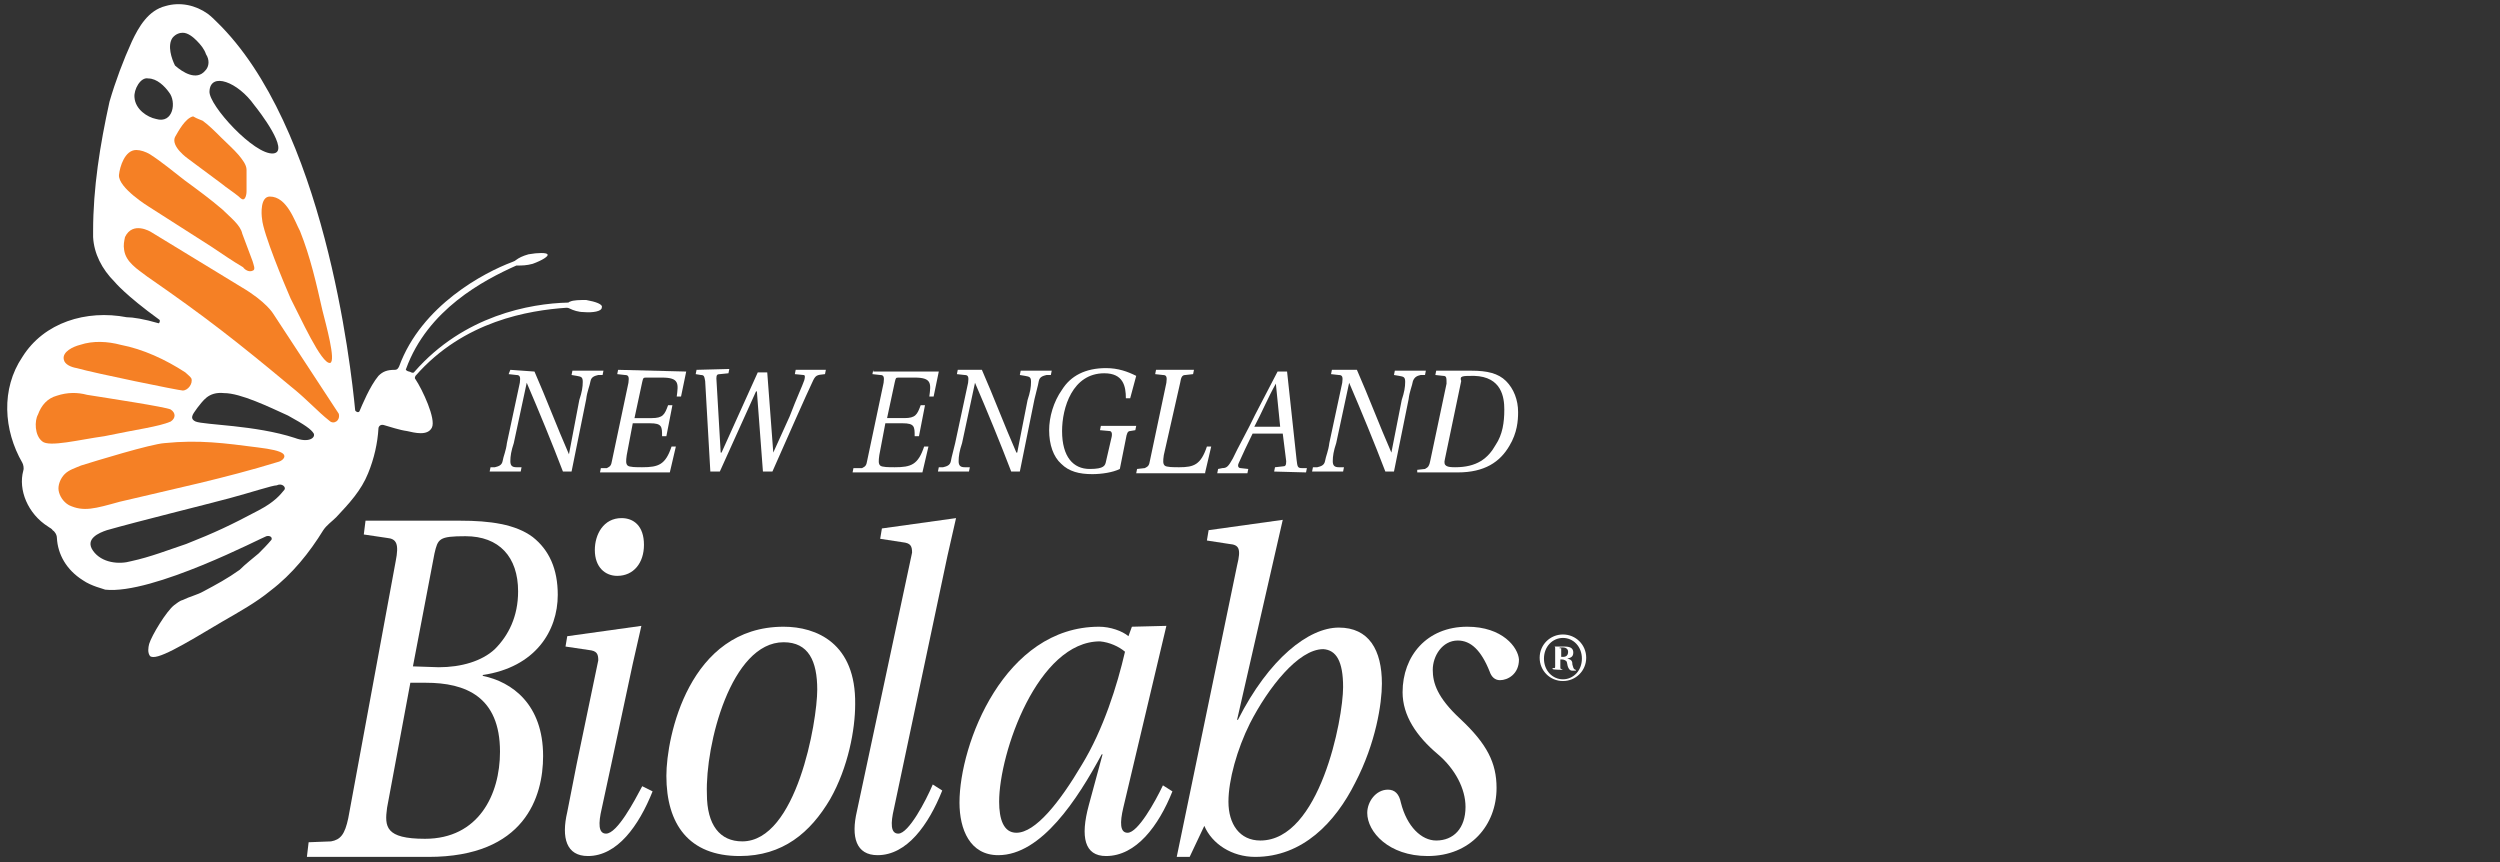 <?xml version="1.0" encoding="utf-8"?>
<!-- Generator: Adobe Illustrator 28.0.0, SVG Export Plug-In . SVG Version: 6.00 Build 0)  -->
<svg version="1.1" id="Layer_1" xmlns="http://www.w3.org/2000/svg" xmlns:xlink="http://www.w3.org/1999/xlink" x="0px" y="0px"
	 viewBox="0 0 290 100" style="enable-background:new 0 0 290 100;" xml:space="preserve">
<rect x="0" y="0" width="290" height="100" fill="#333333" stroke="none"/>
<style type="text/css">
	.st0{fill-rule:evenodd;clip-rule:evenodd;fill:#FFFFFF;}
	.st1{fill:#FFFFFF;}
	.st2{fill:#F58025;}
</style>
<g>
	<g>
		<path class="st0" d="M72.1,60.1C70,60.1,69,62,69,63.8c0,2,1.2,3,2.6,3c1.9,0,3.1-1.5,3.1-3.6C74.7,61,73.5,60.1,72.1,60.1
			L72.1,60.1z"/>
		<g>
			<path class="st1" d="M59.2,42.9L59,43.4l0.9,0.1c0.4,0,0.5,0.2,0.4,0.9l-1.5,7c-0.1,0.9-0.4,1.5-0.5,2.1
				c-0.1,0.5-0.5,0.6-0.9,0.7h-0.5l-0.1,0.5h3.6l0.1-0.5h-0.6c-0.5,0-0.7-0.2-0.7-0.7c0-0.6,0.1-1.2,0.4-2.1l1.5-7l0,0
				c1.5,3.5,2.9,6.9,4.2,10.3h1l1.7-8.4c0.1-0.9,0.4-1.5,0.5-2.1c0.1-0.5,0.5-0.6,0.9-0.7h0.5L70,43h-3.6l-0.1,0.5l0.6,0.1
				c0.5,0.1,0.7,0.1,0.7,0.7c0,0.6-0.1,1.2-0.4,2.1L66,52.7l0,0c-1.4-3.2-2.6-6.4-4-9.6L59.2,42.9L59.2,42.9z"/>
			<path class="st1" d="M71.7,42.9l-0.1,0.5l0.9,0.1c0.4,0,0.5,0.2,0.4,0.9l-1.9,9c-0.1,0.6-0.2,0.7-0.6,0.9h-0.7l-0.1,0.5h8.1
				l0.7-3h-0.5c-0.7,2.1-1.5,2.4-3.4,2.4c-0.7,0-1.5,0-1.7-0.2s-0.2-0.5-0.1-1.2l0.7-3.7h2c1.4,0,1.4,0.4,1.4,1.5h0.5L78,47h-0.5
				c-0.4,1.1-0.6,1.5-1.9,1.5h-2l0.9-4.2c0.1-0.4,0.1-0.5,0.4-0.5h1.9c2,0,1.9,0.7,1.7,2.2H79l0.6-2.9L71.7,42.9L71.7,42.9z"/>
			<path class="st1" d="M80.8,42.9l-0.1,0.5l0.6,0.1c0.4,0,0.4,0.2,0.5,0.7l0.6,10.5h1.1l4.2-9.3h0.1l0.7,9.3h1.1l2.7-6.1
				c0.9-2,1.6-3.6,1.9-4.2c0.4-0.9,0.5-0.9,1.5-1l0.1-0.5h-3.5l-0.1,0.5l1,0.1c0.2,0,0.2,0.2,0.1,0.6c-0.2,0.6-0.9,2.1-1.7,4.2
				l-1.9,4.2l0,0L89,43.2h-1.1l-4.2,9.3h-0.1l-0.5-8.6c0-0.4,0.1-0.5,0.4-0.5l1-0.1l0.1-0.5L80.8,42.9L80.8,42.9z"/>
			<path class="st1" d="M101.3,42.9l-0.1,0.5l0.9,0.1c0.4,0,0.5,0.2,0.4,0.9l-1.9,9c-0.1,0.6-0.2,0.7-0.6,0.9h-1l-0.1,0.5h8.1l0.7-3
				h-0.5c-0.7,2.1-1.5,2.4-3.4,2.4c-0.7,0-1.5,0-1.7-0.2s-0.2-0.5-0.1-1.2l0.7-3.7h2c1.4,0,1.4,0.4,1.4,1.5h0.5l0.7-3.6h-0.5
				c-0.4,1.1-0.6,1.5-1.9,1.5h-2l0.9-4.2c0.1-0.4,0.1-0.5,0.4-0.5h1.9c2,0,1.9,0.7,1.7,2.2h0.5l0.6-2.9h-7.6V42.9z"/>
			<path class="st1" d="M111.1,42.9l-0.1,0.5l0.9,0.1c0.4,0,0.5,0.2,0.4,0.9l-1.5,7c-0.2,0.9-0.4,1.5-0.5,2.1
				c-0.1,0.5-0.5,0.6-0.9,0.7h-0.5l-0.1,0.5h3.6l0.1-0.5h-0.6c-0.5,0-0.7-0.2-0.7-0.7c0-0.6,0.1-1.2,0.4-2.1l1.5-7l0,0
				c1.5,3.5,2.9,6.9,4.2,10.3h1l1.7-8.4c0.2-0.9,0.4-1.5,0.5-2.1c0.1-0.5,0.5-0.6,0.9-0.7h0.5L122,43h-3.6l-0.1,0.5l0.6,0.1
				c0.5,0.1,0.7,0.1,0.7,0.7c0,0.6-0.1,1.2-0.4,2.1l-1.2,6.1h-0.1c-1.4-3.2-2.6-6.4-4-9.6H111.1L111.1,42.9z"/>
			<path class="st1" d="M131.8,43.6c-1-0.5-2.1-0.9-3.5-0.9c-2.4,0-4.1,0.9-5.1,2.5c-1,1.4-1.5,3.2-1.5,4.7c0,1.7,0.5,3.1,1.4,3.9
				c0.9,0.9,2.1,1.2,3.6,1.2c1.1,0,2.4-0.2,3.2-0.6l0.7-3.5c0.1-0.6,0.2-0.9,0.5-0.9l0.6-0.1l0.1-0.5h-4.1l-0.1,0.5l1.1,0.1
				c0.2,0,0.4,0.2,0.2,0.9l-0.6,2.6c-0.1,0.5-0.2,0.9-1.9,0.9c-1.9,0-3.2-1.4-3.2-4.4c0-2.7,1.2-6.7,4.9-6.7c2.2,0,2.5,1.5,2.5,2.9
				h0.5L131.8,43.6L131.8,43.6z"/>
			<path class="st1" d="M139.8,54.8l0.7-3H140c-0.7,2.1-1.5,2.4-3.2,2.4c-0.7,0-1.5,0-1.7-0.2s-0.2-0.5-0.1-1.2l1.9-8.4
				c0.1-0.6,0.2-0.9,0.6-0.9l0.9-0.1l0.1-0.5h-4.4l-0.1,0.5l0.9,0.1c0.4,0,0.5,0.2,0.4,0.9l-1.9,9c-0.1,0.6-0.2,0.7-0.6,0.9
				l-0.9,0.1l-0.1,0.5h8V54.8z"/>
			<path class="st0" d="M151.5,54.8l0.1-0.5H151c-0.5,0-0.5-0.2-0.6-1l-1.1-10.2h-1.1l-2.6,5c-0.7,1.5-2.1,4-2.6,5.1
				c-0.5,0.9-0.7,1.1-1.2,1.1l-0.5,0.1l-0.1,0.5h3.5l0.1-0.5l-0.9-0.1c-0.2,0-0.4-0.2-0.2-0.6c0.5-1.1,1-2.2,1.6-3.4h3.5l0.4,3.2
				c0,0.5-0.1,0.6-0.4,0.6l-0.9,0.1l-0.1,0.5L151.5,54.8L151.5,54.8z M148.5,49.5h-3c0.9-1.7,1.6-3.4,2.5-5l0,0L148.5,49.5
				L148.5,49.5z"/>
			<path class="st1" d="M154.5,42.9l-0.1,0.5l0.9,0.1c0.4,0,0.5,0.2,0.4,0.9l-1.5,7c-0.1,0.9-0.4,1.5-0.5,2.1
				c-0.1,0.5-0.5,0.6-0.9,0.7h-0.5l-0.1,0.5h3.6l0.1-0.5h-0.6c-0.5,0-0.7-0.2-0.7-0.7c0-0.6,0.1-1.2,0.4-2.1l1.5-7l0,0
				c1.5,3.5,2.9,6.9,4.2,10.3h1l1.7-8.4c0.1-0.9,0.4-1.5,0.5-2.1c0.2-0.5,0.5-0.6,0.9-0.7h0.5l0.1-0.5h-3.6l-0.1,0.5l0.6,0.1
				c0.5,0.1,0.7,0.1,0.7,0.7c0,0.6-0.1,1.2-0.4,2.1l-1.2,6.1l0,0c-1.4-3.2-2.6-6.4-4-9.6H154.5L154.5,42.9z"/>
			<path class="st0" d="M171,43.6c3.2,0.1,3.5,2.5,3.5,3.9c0,1.5-0.2,2.9-1,4.1c-0.9,1.6-2.2,2.6-4.7,2.6c-0.9,0-1.4-0.1-1.2-0.9
				l1.9-9.1C169.3,43.6,169.6,43.6,171,43.6L171,43.6z M164.4,54.8h4.7c3.1,0,4.9-1.2,6-3.1c0.9-1.5,1-2.9,1-3.9
				c0-1.4-0.5-2.7-1.4-3.6c-0.9-0.9-2.2-1.2-4-1.2h-4.1l-0.1,0.5l0.9,0.1c0.4,0,0.4,0.2,0.4,0.9l-1.9,9c-0.1,0.5-0.2,0.7-0.6,0.9
				l-0.9,0.1L164.4,54.8L164.4,54.8z"/>
		</g>
		<path class="st1" d="M35.6,99.4h14.1c11.2,0,13.3-7,13.3-11.7c0-6-3.6-8.6-7-9.3v-0.1c6.1-0.9,8.7-5.1,8.7-9.3c0-3-1-5.2-2.9-6.7
			c-2-1.5-5-1.9-8.4-1.9h-11L42.2,62l2.7,0.4c1.1,0.1,1.4,0.7,1,2.7l-5.5,29.8c-0.4,1.9-0.9,2.5-2,2.7l-2.6,0.1L35.6,99.4z
			 M49.4,79.2c4.6,0,8.6,1.6,8.6,8c0,5-2.5,10.1-8.7,10.1c-4.6,0-4.7-1.4-4.4-3.6l2.7-14.5H49.4z M47.9,77.3l2.5-13.1
			c0.4-1.7,0.5-2,3.6-2c3.9,0,6.1,2.4,6.1,6.4c0,2.9-1.1,5.1-2.7,6.7c-1.5,1.4-3.9,2.1-6.5,2.1L47.9,77.3
			C47.9,77.4,47.9,77.3,47.9,77.3z"/>
		<path class="st1" d="M90.9,72.7c-11,0-13.6,12.8-13.6,17.3c0,5.6,2.6,9.3,8.5,9.3c5,0,8.2-2.7,10.5-6.6c2.1-3.7,2.9-8.1,2.9-11
			C99.3,74.6,94.7,72.7,90.9,72.7 M90.9,74.5c2.9,0,3.9,2.2,3.9,5.5c0,3.7-2.4,17.6-8.7,17.6c-2.6,0-4.1-1.9-4.1-5.5
			C81.8,86.4,84.8,74.5,90.9,74.5"/>
		<path class="st1" d="M131.3,72.7l-0.4,1.1c-0.7-0.6-2.1-1.1-3.4-1.1c-11,0-16.2,13.6-16.2,20.4c0,3.1,1.2,6.1,4.5,6.1
			c5,0,9.2-6.5,12-11.7h0.1l-1.6,5.9c-1,3.7-0.5,5.9,2,5.9c3.5,0,6.1-3.5,7.7-7.5l-1.1-0.7c-0.9,1.9-2.9,5.5-4.1,5.5
			c-0.9,0-0.9-1.2-0.5-2.9l5-21.1L131.3,72.7L131.3,72.7L131.3,72.7z M130.5,75.6c-0.9,3.9-2.5,9-5,13.1c-2.6,4.4-5.4,7.9-7.6,7.9
			c-1.5,0-2-1.6-2-3.6c0-5.7,4.5-18.6,11.7-18.6C128.7,74.5,129.8,75,130.5,75.6"/>
		<path class="st1" d="M148.8,60.3l-8.6,1.2l-0.2,1.2l2.6,0.4c1.1,0.1,1.4,0.5,0.9,2.5l-7,33.8h1.5l1.7-3.6c0.9,2.1,3.2,3.6,5.9,3.6
			c5.5,0,9.3-4,11.6-8.6c2.4-4.6,3.1-9.2,3.1-11.5c0-3.9-1.5-6.5-5-6.5s-8.1,3.6-11.7,10.7h-0.1L148.8,60.3z M155.8,79.7
			c0,3.7-2.7,17.8-9.6,17.8c-2.4,0-3.7-1.9-3.7-4.5c0-2.5,1-6.1,2.5-9.1c2.1-4.1,5.6-8.6,8.5-8.6C155,75.4,155.8,76.7,155.8,79.7"/>
		<path class="st1" d="M170.2,72.7c-4.7,0-7.5,3.4-7.5,7.6c0,2.7,1.6,5.1,4.1,7.2c2,1.7,3.2,4,3.2,6.1c0,2.5-1.4,3.9-3.4,3.9
			c-1.7,0-3.4-1.6-4.1-4.4c-0.2-1-0.7-1.5-1.5-1.5c-1.4,0-2.4,1.4-2.4,2.7c0,2.2,2.5,5,7,5c5,0,8-3.6,8-7.9c0-2.9-1.1-5.1-4.2-8
			c-2.7-2.5-3.2-4.2-3.2-5.7c0-1.6,1.1-3.4,2.9-3.4c1.5,0,2.7,1.1,3.7,3.6c0.2,0.6,0.6,1,1.2,1c0.9,0,2.2-0.7,2.2-2.4
			C176.1,75.1,174.3,72.7,170.2,72.7"/>
		<path class="st1" d="M181.3,74c1.2,0,2.2,1,2.2,2.4s-1,2.4-2.2,2.4s-2.2-1-2.2-2.4S180.1,74,181.3,74 M181.3,79
			c1.5,0,2.7-1.2,2.7-2.7s-1.2-2.7-2.7-2.7s-2.7,1.2-2.7,2.7S179.8,79,181.3,79 M180.9,75.2c0-0.1,0-0.1,0.4-0.1
			c0.2,0,0.6,0.1,0.6,0.5s-0.2,0.6-0.6,0.6h-0.2v-1C181.1,75.2,180.9,75.2,180.9,75.2z M181.3,77.7L181.3,77.7l-0.2-0.1
			c-0.1,0-0.1-0.1-0.1-0.2v-0.9h0.2c0.2,0,0.4,0.1,0.5,0.2s0.1,0.5,0.2,0.7c0.1,0.2,0.2,0.4,0.5,0.4h0.4v-0.1
			c-0.1,0-0.2-0.1-0.2-0.1c-0.1-0.1-0.1-0.2-0.2-0.5c0-0.4-0.1-0.6-0.6-0.7l0,0c0.4-0.1,0.7-0.2,0.7-0.7c0-0.4-0.2-0.7-1-0.7h-1.4v0
			h0.2c0.1,0,0.1,0.1,0.1,0.2v2.1c0,0.1,0,0.2-0.1,0.2h-0.2v0.1C180.1,77.7,181.3,77.7,181.3,77.7z"/>
		<path class="st1" d="M104.2,96.7c-0.9,0-0.9-1.2-0.5-2.9l6.2-29.3l1-4.4l-8.6,1.2l-0.2,1.2l2.6,0.4c0.9,0.1,1.1,0.4,1.1,1.2
			l-6.4,30c-0.7,3-0.1,5.1,2.4,5.1c3.4,0,5.9-3.5,7.5-7.5l-1.1-0.7C107.4,92.9,105.4,96.7,104.2,96.7z"/>
		<path class="st1" d="M74.5,91.2c-0.9,1.7-2.9,5.5-4.2,5.5c-0.9,0-0.9-1.2-0.5-2.9l1.1-5.1l0,0L73.4,77l1-4.4l-8.6,1.2L65.6,75
			l2.7,0.4c0.9,0.1,1.1,0.4,1.1,1.2l-2.5,12l0,0l-1.1,5.6c-0.7,3-0.1,5.1,2.4,5.1c3.4,0,5.9-3.5,7.5-7.5L74.5,91.2z"/>
	</g>
	<path class="st1" d="M68,34.8c-0.7,0-1.5,0-1.9,0.2c-0.1,0-0.1,0.1-0.2,0.1c-4.4,0.1-12.1,1.5-17.8,8c-0.1,0.1-0.1,0.2-0.4,0.1
		c-0.1-0.1-0.4-0.1-0.5-0.2c-0.2-0.1-0.1-0.2-0.1-0.2c2.5-6.9,9-10.3,12.8-12c0.1,0,0.1,0,0.2,0c0.4,0,1,0,1.7-0.2
		c1.1-0.4,1.9-0.9,1.7-1.1c-0.1-0.2-1.1-0.2-2.2,0c-0.7,0.2-1.1,0.4-1.5,0.7c-0.1,0.1-0.2,0.1-0.4,0.2c-3.2,1.2-10.5,5-13.1,12.1
		c-0.1,0.2-0.2,0.4-0.5,0.4c-0.9,0-1.4,0.2-1.9,0.7c-1,1.2-1.9,3.4-2.2,4.1c-0.1,0.2-0.4,0.1-0.5-0.1c-0.5-5.2-3.6-33-16.1-45.1
		c-0.2-0.2-0.6-0.6-1-0.9c-1.4-1-3.2-1.4-4.9-0.9c-2,0.5-3.1,2.4-3.9,4.1c-1,2.2-1.9,4.6-2.6,7c-1.1,5-1.9,10-1.9,15
		c0,0.2,0,0.5,0,0.7c0.1,1.9,1,3.7,2.5,5.2c0,0,1.2,1.5,5.2,4.4c0.1,0.1,0,0.4-0.1,0.4c-1.7-0.5-3-0.7-3.7-0.7
		c-4.7-0.9-9.6,0.6-12.1,4.6c-2.5,3.7-2.2,8.5,0,12.3c0.1,0.2,0.2,0.6,0.1,0.9c-0.6,2.2,0.5,5,2.9,6.5c0.1,0.1,0.4,0.2,0.5,0.4
		c0.2,0.1,0.5,0.5,0.5,0.9c0.1,1.9,1.1,3.7,3,4.9c1,0.7,2.4,1,2.6,1.1c5.5,0.6,18.3-6.1,18.7-6.2c0.4-0.1,0.7,0.1,0.6,0.4
		c-0.5,0.6-1,1.1-1.5,1.6c-0.7,0.6-1.5,1.2-2.2,1.9c-1.4,1-2.7,1.7-4.2,2.5c-0.7,0.4-1.6,0.6-2.4,1c-0.4,0.1-0.7,0.4-1,0.6
		c-0.9,0.7-2.6,3.5-2.9,4.5c-0.1,0.4-0.2,1,0.1,1.4c0.7,0.6,3.7-1.2,8.4-4c1.9-1.1,3.9-2.2,5.6-3.6c2.5-1.9,4.5-4.4,6.1-7
		c0.4-0.6,1-1,1.5-1.5c1.5-1.6,2.9-3.1,3.7-5.1c0.7-1.7,1.1-3.5,1.2-5.2c0-0.2,0.2-0.5,0.6-0.4c0.7,0.2,1.9,0.6,2.7,0.7
		c0.9,0.2,2.4,0.6,2.9-0.4S49,45.2,48.2,44c-0.1-0.1-0.1-0.2,0-0.4c5.6-6.4,13.2-7.6,17.5-7.9c0.1,0,0.2,0,0.4,0.1
		c0.4,0.2,1,0.4,1.6,0.4c1.1,0.1,2.1-0.1,2.1-0.5C70,35.3,69.1,35,68,34.8z M29.5,12.2c0.5,0.6,4.2,5.4,2.2,5.6
		c-2.2,0.2-7.5-5.6-7.4-7.2C24.4,8.3,27.6,9.5,29.5,12.2z M20,4.4c0.4-0.5,0.9-0.6,1.2-0.6c0.6,0,1.2,0.5,1.6,0.9
		c0.5,0.5,0.9,1,1.1,1.6c0.4,0.6,0.4,1.4-0.1,1.9c-1,1.2-2.6,0.2-3.5-0.6C19.9,6.8,19.4,5.3,20,4.4z M18.1,13.8
		c-1-0.2-2.4-1.1-2.5-2.5c-0.1-0.9,0.7-2.4,1.6-2.2c1,0,1.9,0.9,2.4,1.6C20.5,11.8,20.1,14.4,18.1,13.8z M33,56.8
		c-0.5,0.6-1.1,1.4-3,2.4c-3.2,1.7-5.1,2.6-8.4,3.9c-2.1,0.7-4.1,1.5-6.4,2c-1.4,0.4-3.4,0.2-4.4-1.2s0.7-2.1,1.6-2.4
		c3.5-1,11.6-3,14.2-3.7s5-1.5,5.5-1.5C32.7,56,33.2,56.5,33,56.8z M34.2,50.8c-4.6-1.5-10.5-1.5-11.5-1.9c-0.9-0.4-0.1-1.1,0.2-1.6
		c0.6-0.7,1.2-1.9,3.1-1.7c1.9,0,5.2,1.6,7.4,2.6c2,1.1,2.7,1.6,3,2.1C36.6,50.8,35.8,51.4,34.2,50.8z"/>
	<g>
		<path class="st2" d="M23.5,14c0.7,0.5,1.4,1.2,2.1,1.9c0.7,0.7,1.5,1.4,2.1,2.1c0.4,0.5,0.9,1.1,0.9,1.7v2.4c0,0.2,0,0.6-0.2,0.9
			s-0.5,0-0.7-0.2c-0.6-0.5-1.4-1-2-1.5l-3.9-2.9c0,0-2-1.4-1.5-2.5c0.4-0.7,1.2-2.2,2.1-2.4C22.9,13.8,23.3,13.9,23.5,14z"/>
		<path class="st2" d="M28.1,27.1l1.2,3.2c0.1,0.4,0.4,1,0,1.1c-0.4,0.2-0.9-0.1-1.1-0.4c-1.2-0.7-2.5-1.6-3.7-2.4L17.3,24
			c0,0-3.6-2.2-3.5-3.7c0.1-1,0.7-2.9,2-2.9c0.5,0,1.1,0.2,1.6,0.5c1.4,0.9,2.7,2,4,3c1.5,1.1,3,2.2,4.4,3.4
			C26.7,25.2,27.9,26.1,28.1,27.1z"/>
		<path class="st2" d="M9.3,40c1.5-0.5,3.2-0.4,4.7,0c2.6,0.5,5.2,1.7,7.5,3.2c0.2,0.2,0.6,0.5,0.7,0.7c0.2,0.6-0.4,1.4-1,1.4
			c-0.4,0-10.2-2-12.3-2.6c-0.6-0.1-1.4-0.4-1.5-1C7.2,40.8,8.5,40.2,9.3,40z"/>
		<path class="st2" d="M4.9,51.2C4,50.5,4,48.8,4.4,48.1c0.4-1.1,1.1-1.9,2.2-2.2c1.2-0.4,2.4-0.4,3.5-0.1c2.5,0.4,9.1,1.4,9.7,1.7
			c0.6,0.4,0.6,1,0,1.4c-1.4,0.6-3.9,0.9-7.7,1.7C9.2,51,5.7,51.9,4.9,51.2z"/>
		<path class="st2" d="M8,58.6C7.9,58.6,7.9,58.6,8,58.6c-0.7-0.4-1.1-1.1-1.2-1.7C6.7,56.3,7,55.5,7.5,55s1.2-0.7,1.9-1
			c1.6-0.5,8.1-2.5,9.7-2.6c4-0.4,6.9,0,10.8,0.5c1.6,0.2,2.5,0.4,2.9,0.7c0.5,0.4-0.1,0.9-0.6,1c-6.2,1.9-12,3.1-18.3,4.6
			C11,59,9.7,59.4,8,58.6z"/>
		<path class="st2" d="M33.7,34.6C33,33,30.5,27,30.4,25.4c-0.1-0.6-0.2-2.6,0.9-2.6c2,0,2.9,2.9,3.5,4c1.2,3,1.9,6.1,2.6,9.2
			c0.4,1.6,1.6,5.9,0.9,6.1C37.3,42.3,34.8,36.7,33.7,34.6z"/>
		<path class="st2" d="M38.2,48.8c-1.4-1.1-2.5-2.4-4.5-4c-6-5-9.8-8-16.6-12.7c-1.2-0.9-2.5-1.7-2.7-3.1c-0.1-0.6,0-1,0.1-1.5
			c0.9-1.9,3-0.6,3-0.6L28,33.3c2.9,1.7,3.7,3.1,3.7,3.1s7.2,11,7.6,11.6C39.5,48.8,38.7,49.3,38.2,48.8z"/>
	</g>
</g>
</svg>
